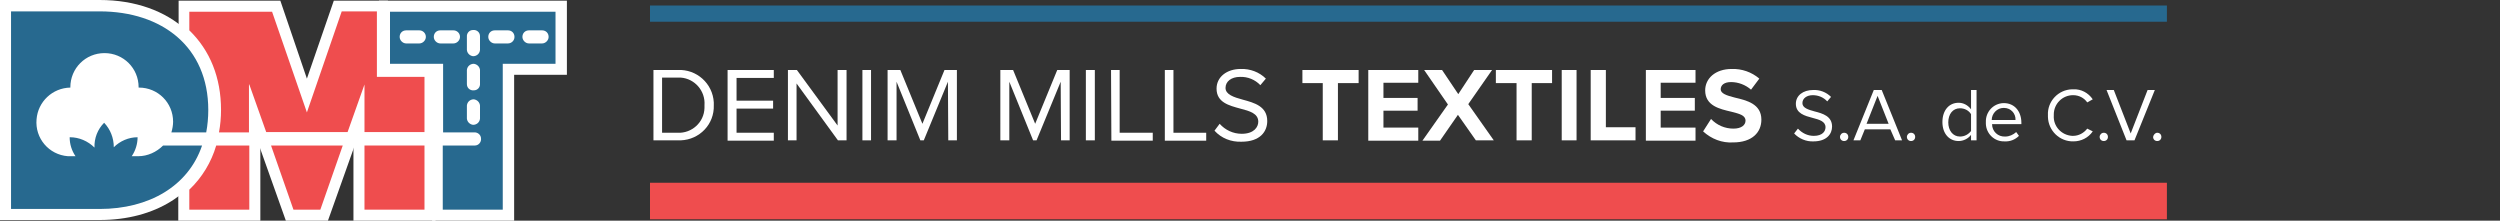 <?xml version="1.0" encoding="utf-8"?>
<!-- Generator: Adobe Illustrator 26.0.2, SVG Export Plug-In . SVG Version: 6.00 Build 0)  -->
<svg version="1.1" id="Layer_1" xmlns="http://www.w3.org/2000/svg" xmlns:xlink="http://www.w3.org/1999/xlink" x="0px" y="0px"
	 viewBox="0 0 725 64" style="enable-background:new 0 0 725 64;" xml:space="preserve">
<rect x="0" y="0" width="725" height="64" fill="#333333" stroke="none"/>
<style type="text/css">
	.st0{fill:#27698F;}
	.st1{fill:#EF4D4E;}
	.st2{fill:#FFFFFF;}
</style>
<g id="Layer_2_00000146499276886253140560000001257706943478940044_">
	<g id="Layer_1-2">
		<rect x="188.5" y="1.6" class="st0" width="439.9" height="4.7"/>
		<rect x="188.5" y="53" class="st1" width="439.9" height="10.6"/>
		<path class="st2" d="M189.5,20.3h7c5.5-0.3,10.2,3.9,10.5,9.4c0,0.3,0,0.6,0,0.8c0.2,5.5-4.1,10-9.6,10.2c-0.3,0-0.6,0-0.9,0h-7
			V20.3z M196.5,38.5c4.1,0.2,7.7-3,7.8-7.2c0-0.3,0-0.5,0-0.8c0.3-4.1-2.8-7.7-6.9-8c-0.3,0-0.6,0-0.9,0h-4.5v16H196.5z"/>
		<path class="st2" d="M211,20.3h13.4v2.3h-10.8v6.6h10.6v2.3h-10.6v7h10.8v2.3H211L211,20.3z"/>
		<path class="st2" d="M231,24.2v16.5h-2.5V20.3h2.6l11.8,16.1V20.3h2.6v20.4h-2.5L231,24.2z"/>
		<path class="st2" d="M250.1,20.3h2.5v20.4h-2.5V20.3z"/>
		<path class="st2" d="M274.9,23.7l-7,17h-1l-6.9-17v17h-2.6V20.3h3.7l6.4,15.6l6.4-15.6h3.6v20.4H275L274.9,23.7z"/>
		<path class="st2" d="M307.6,23.7l-7,17h-1l-6.9-17v17h-2.6V20.3h3.7l6.4,15.6l6.4-15.6h3.6v20.4h-2.5L307.6,23.7z"/>
		<path class="st2" d="M314.9,20.3h2.6v20.4h-2.6V20.3z"/>
		<path class="st2" d="M322.2,20.3h2.5v18.2h9.6v2.3h-12L322.2,20.3z"/>
		<path class="st2" d="M337.8,20.3h2.5v18.2h9.5v2.3h-12V20.3z"/>
		<path class="st2" d="M353.7,35.9c1.6,1.8,3.9,2.9,6.4,2.9c3.6,0,4.8-2,4.8-3.5c0-2.4-2.5-3.1-5.2-3.8c-3.3-0.9-6.9-1.8-6.9-5.8
			c0-3.4,3-5.7,7-5.7c2.7-0.1,5.4,0.9,7.3,2.8l-1.6,1.9c-1.5-1.6-3.7-2.5-5.9-2.4c-2.5,0-4.2,1.3-4.2,3.2s2.4,2.7,5,3.4
			c3.3,0.9,7.1,1.9,7.1,6.2c0,3-2,6-7.5,6c-3,0.1-5.8-1-7.8-3.2L353.7,35.9z"/>
		<path class="st2" d="M383.7,24.1h-6v-3.8H394v3.8h-6v16.6h-4.4V24.1z"/>
		<path class="st2" d="M396.8,20.3h14.5V24h-10.1v4.4h9.9v3.7h-9.9V37h10.1v3.8h-14.5V20.3z"/>
		<path class="st2" d="M422.8,33.3l-5.2,7.5h-5.1l7.4-10.5l-6.9-10h5.2l4.7,7l4.6-7h5.2l-6.9,9.9l7.4,10.5h-5.2L422.8,33.3z"/>
		<path class="st2" d="M439.8,24.1h-6v-3.8h16.3v3.8h-5.9v16.6h-4.4V24.1z"/>
		<path class="st2" d="M452.9,20.3h4.3v20.4h-4.3V20.3z"/>
		<path class="st2" d="M461.3,20.3h4.4v16.6h8.6v3.8h-13V20.3z"/>
		<path class="st2" d="M477.3,20.3h14.4V24h-10.1v4.4h9.9v3.7h-9.9V37h10.1v3.8h-14.4V20.3z"/>
		<path class="st2" d="M496.2,34.5c1.7,1.8,4,2.8,6.5,2.8c2.4,0,3.5-1.1,3.5-2.3c0-1.6-1.8-2-4.1-2.6c-3.4-0.8-7.6-1.7-7.6-6.2
			c0-3.4,2.9-6.2,7.7-6.2c2.9-0.1,5.8,0.9,8,2.8l-2.4,3.2c-1.6-1.4-3.7-2.2-5.8-2.2c-2,0-3,0.9-3,2.1s1.7,1.8,4.1,2.4
			c3.4,0.8,7.7,1.8,7.7,6.4c0,3.7-2.7,6.6-8.2,6.6c-3.2,0.2-6.3-1-8.7-3.2L496.2,34.5z"/>
		<path class="st2" d="M521.4,37.3c1.2,1.3,2.8,2.1,4.6,2.1c2.6,0,3.4-1.4,3.4-2.5c0-1.7-1.8-2.2-3.7-2.7c-2.3-0.6-4.9-1.3-4.9-4.1
			c0-2.4,2.1-4,5-4c1.9-0.1,3.8,0.6,5.2,2l-1.1,1.3c-1.1-1.2-2.6-1.8-4.2-1.8c-1.7,0-3,0.9-3,2.3c0,1.4,1.7,1.9,3.5,2.4
			c2.4,0.6,5.1,1.4,5.1,4.4c0,2.1-1.5,4.3-5.4,4.3c-2.1,0.1-4.2-0.8-5.6-2.3L521.4,37.3z"/>
		<path class="st2" d="M534.8,38.5c0.7,0,1.2,0.5,1.2,1.2s-0.5,1.2-1.2,1.2c-0.7,0-1.2-0.5-1.2-1.2
			C533.6,39.1,534.1,38.5,534.8,38.5z"/>
		<path class="st2" d="M548.2,37.5h-7.4l-1.3,3.2h-2l5.9-14.6h2.3l5.9,14.6h-2L548.2,37.5z M541.3,35.9h6.4l-3.2-8.1L541.3,35.9z"/>
		<path class="st2" d="M554.2,38.5c0.7,0,1.2,0.5,1.2,1.2s-0.5,1.2-1.2,1.2s-1.2-0.5-1.2-1.2C553,39.1,553.5,38.5,554.2,38.5z"/>
		<path class="st2" d="M571.6,39.1c-0.8,1.1-2.2,1.8-3.6,1.8c-2.7,0-4.7-2.1-4.7-5.5c0-3.4,1.9-5.6,4.7-5.6c1.4,0,2.7,0.7,3.6,1.9
			v-5.6h1.6v14.6h-1.6V39.1z M571.6,33.1c-0.7-1.1-1.9-1.7-3.2-1.7c-2.1,0-3.4,1.7-3.4,4.1c0,2.3,1.3,4.1,3.4,4.1
			c1.3,0,2.4-0.6,3.2-1.6V33.1z"/>
		<path class="st2" d="M581.1,29.9c3.2,0,5.1,2.5,5.1,5.7V36h-8.5c0,2.1,1.7,3.7,3.8,3.6c0,0,0,0,0,0c1.2,0,2.3-0.5,3.2-1.3l0.8,1.1
			c-1.1,1.1-2.6,1.7-4.2,1.6c-2.9,0.1-5.3-2.2-5.4-5.1c0-0.2,0-0.3,0-0.5c-0.1-2.9,2.1-5.4,5.1-5.5C581,29.9,581,29.9,581.1,29.9z
			 M577.6,34.8h6.9c0.1-1.9-1.4-3.5-3.3-3.5c-0.1,0-0.1,0-0.2,0C579.2,31.3,577.6,32.9,577.6,34.8z"/>
		<path class="st2" d="M593.9,33.4c-0.2-4,3-7.4,7-7.5c0.1,0,0.3,0,0.4,0c2.2-0.1,4.3,1,5.6,2.9l-1.6,0.9c-0.9-1.3-2.4-2.1-4.1-2.1
			c-3.1,0-5.6,2.5-5.6,5.6c0,0.1,0,0.2,0,0.3c-0.2,3.1,2.2,5.7,5.3,5.9c0.1,0,0.2,0,0.3,0c1.6,0,3.1-0.8,4.1-2.1l1.6,0.8
			c-1.3,1.9-3.4,2.9-5.6,2.9c-4,0.1-7.3-3.1-7.4-7.1C593.9,33.7,593.9,33.6,593.9,33.4z"/>
		<path class="st2" d="M610.1,38.5c0.7,0,1.2,0.5,1.2,1.2s-0.5,1.2-1.2,1.2c-0.7,0-1.2-0.5-1.2-1.2
			C608.9,39.1,609.4,38.5,610.1,38.5z"/>
		<path class="st2" d="M610.9,26.1h2.1l4.9,12.6l4.9-12.6h2.1L619,40.7h-2.3L610.9,26.1z"/>
		<path class="st2" d="M625.6,38.5c0.7,0,1.2,0.5,1.2,1.2s-0.5,1.2-1.2,1.2c-0.7,0-1.2-0.5-1.2-1.2C624.5,39.1,625,38.5,625.6,38.5z
			"/>
		<path class="st2" d="M0,63.8V0h28.9c20.8,0,34.7,12.8,34.7,31.9c0,2.4-0.2,4.8-0.7,7.1h0.3l-0.8,2.2l-0.1,0.5h-0.1l-0.6,1.6
			C57.3,56.1,45,63.8,28.9,63.8H0z"/>
		<path class="st0" d="M40.1,45.3c-0.3,0-0.7,0-1,0h-0.9c1.1-1.6,1.7-3.6,1.7-5.5c-2.6,0-5.1,1.1-6.9,2.9c0-2.7-1-5.2-2.8-7.1
			c-1.9,1.9-2.9,4.5-2.8,7.2c-1.9-1.9-4.5-3-7.1-3h-0.1c0,2,0.6,3.9,1.7,5.5h-1.1h-0.4h-0.4h-0.3c-5.5-0.4-9.6-5.2-9.1-10.7
			c0.4-5.1,4.6-9.1,9.8-9.2v-0.1c0-5.5,4.4-9.9,9.9-9.9c5.5,0,9.9,4.4,9.9,9.9v0.1h0.1c5.5,0,9.9,4.4,9.9,9.9c0,1-0.2,2.1-0.5,3.1
			h10.1c0.4-2.1,0.6-4.3,0.6-6.5c0-18.3-13.4-28.6-31.5-28.6H3.2v57.3h25.7c14.3,0,25.7-6.6,29.7-18.4H47.3
			C45.4,44.1,42.8,45.3,40.1,45.3z"/>
		<polygon class="st2" points="125.3,64 125.3,21.7 109.9,21.7 109.9,0.2 164.4,0.2 164.4,21.7 149.1,21.7 149.1,64 		"/>
		<path class="st0" d="M113.1,3.4v15.1h15.4v19.9h9c1-0.1,2,0.7,2,1.8c0.1,1-0.7,2-1.8,2c-0.1,0-0.2,0-0.3,0h-9v18.6h17.4V18.5h15.3
			V3.4H113.1z M123.5,10.7c0,1-0.9,1.9-1.9,1.9l0,0h-3.8c-1,0-1.9-0.9-1.9-1.9v0l0,0c0-1.1,0.8-1.9,1.9-1.9h3.8
			C122.6,8.8,123.5,9.6,123.5,10.7z M133.4,10.7c0,1-0.9,1.9-1.9,1.9h-3.8c-1,0-1.9-0.9-1.9-1.9v0l0,0c0-1.1,0.8-1.9,1.9-1.9h3.8
			C132.5,8.8,133.4,9.6,133.4,10.7z M139.2,34.4c-0.1,1.1-1,1.8-2,1.8c-0.9-0.1-1.7-0.8-1.8-1.8v-3.8c0.1-1.1,1-1.8,2-1.8
			c0.9,0.1,1.7,0.8,1.8,1.8V34.4z M139.2,24.2c0.1,1.1-0.7,2-1.8,2c-1.1,0.1-2-0.7-2-1.8c0-0.1,0-0.2,0-0.3v-3.8
			c0.1-1.1,1-1.8,2-1.8c0.9,0.1,1.7,0.8,1.8,1.8V24.2z M139.2,14.5c-0.1,1.1-1,1.8-2,1.8c-0.9-0.1-1.7-0.8-1.8-1.8v-3.8
			c-0.1-1.1,0.7-2,1.8-2c1.1-0.1,2,0.7,2,1.8c0,0.1,0,0.2,0,0.3V14.5z M149.2,10.7c0,1.1-0.9,1.9-1.9,1.9h-3.8c-1,0-1.9-0.9-1.9-1.9
			l0,0c0-1.1,0.8-1.9,1.9-1.9h3.8C148.4,8.8,149.2,9.6,149.2,10.7z M159.1,10.7c0,1-0.9,1.9-1.9,1.9h-3.8c-1,0-1.9-0.9-1.9-1.9l0,0
			c0-1.1,0.8-1.9,1.9-1.9h3.8C158.3,8.8,159.1,9.6,159.1,10.7z"/>
		<path class="st2" d="M59.8,41.6l0.7-3.8c0.4-2,0.5-4,0.5-6c0-8.5-2.8-15.6-8.2-20.8l-1-1V0.2h29.5L89,22.8l7.8-22.6h15.7v19h13.8
			v22.4H59.8z"/>
		<path class="st1" d="M72.3,24.5l4.9,13.8h23.6l4.9-13.8v13.8h17.4v-16h-13.8v-19H99.1L89,32.6L78.9,3.4h-24v5.4
			c6,5.8,9.2,13.7,9.2,23.1c0,2.2-0.2,4.4-0.6,6.5h8.7V24.5z"/>
		<path class="st2" d="M51.7,64V53.6l1-0.9c3.3-3.2,5.6-7.1,6.9-11.5l0.7-2.2h15.2v25H51.7z"/>
		<path class="st1" d="M54.9,55v5.8h17.4V42.2h-9.6C61.3,47,58.6,51.5,54.9,55z"/>
		<rect x="102.5" y="39" class="st2" width="23.8" height="25"/>
		<rect x="105.7" y="42.2" class="st1" width="17.4" height="18.6"/>
		<polygon class="st2" points="82.9,64 74,39 104,39 95.1,64 		"/>
		<polygon class="st1" points="85.1,60.8 92.9,60.8 99.4,42.2 78.6,42.2 		"/>
	</g>
</g>
</svg>

